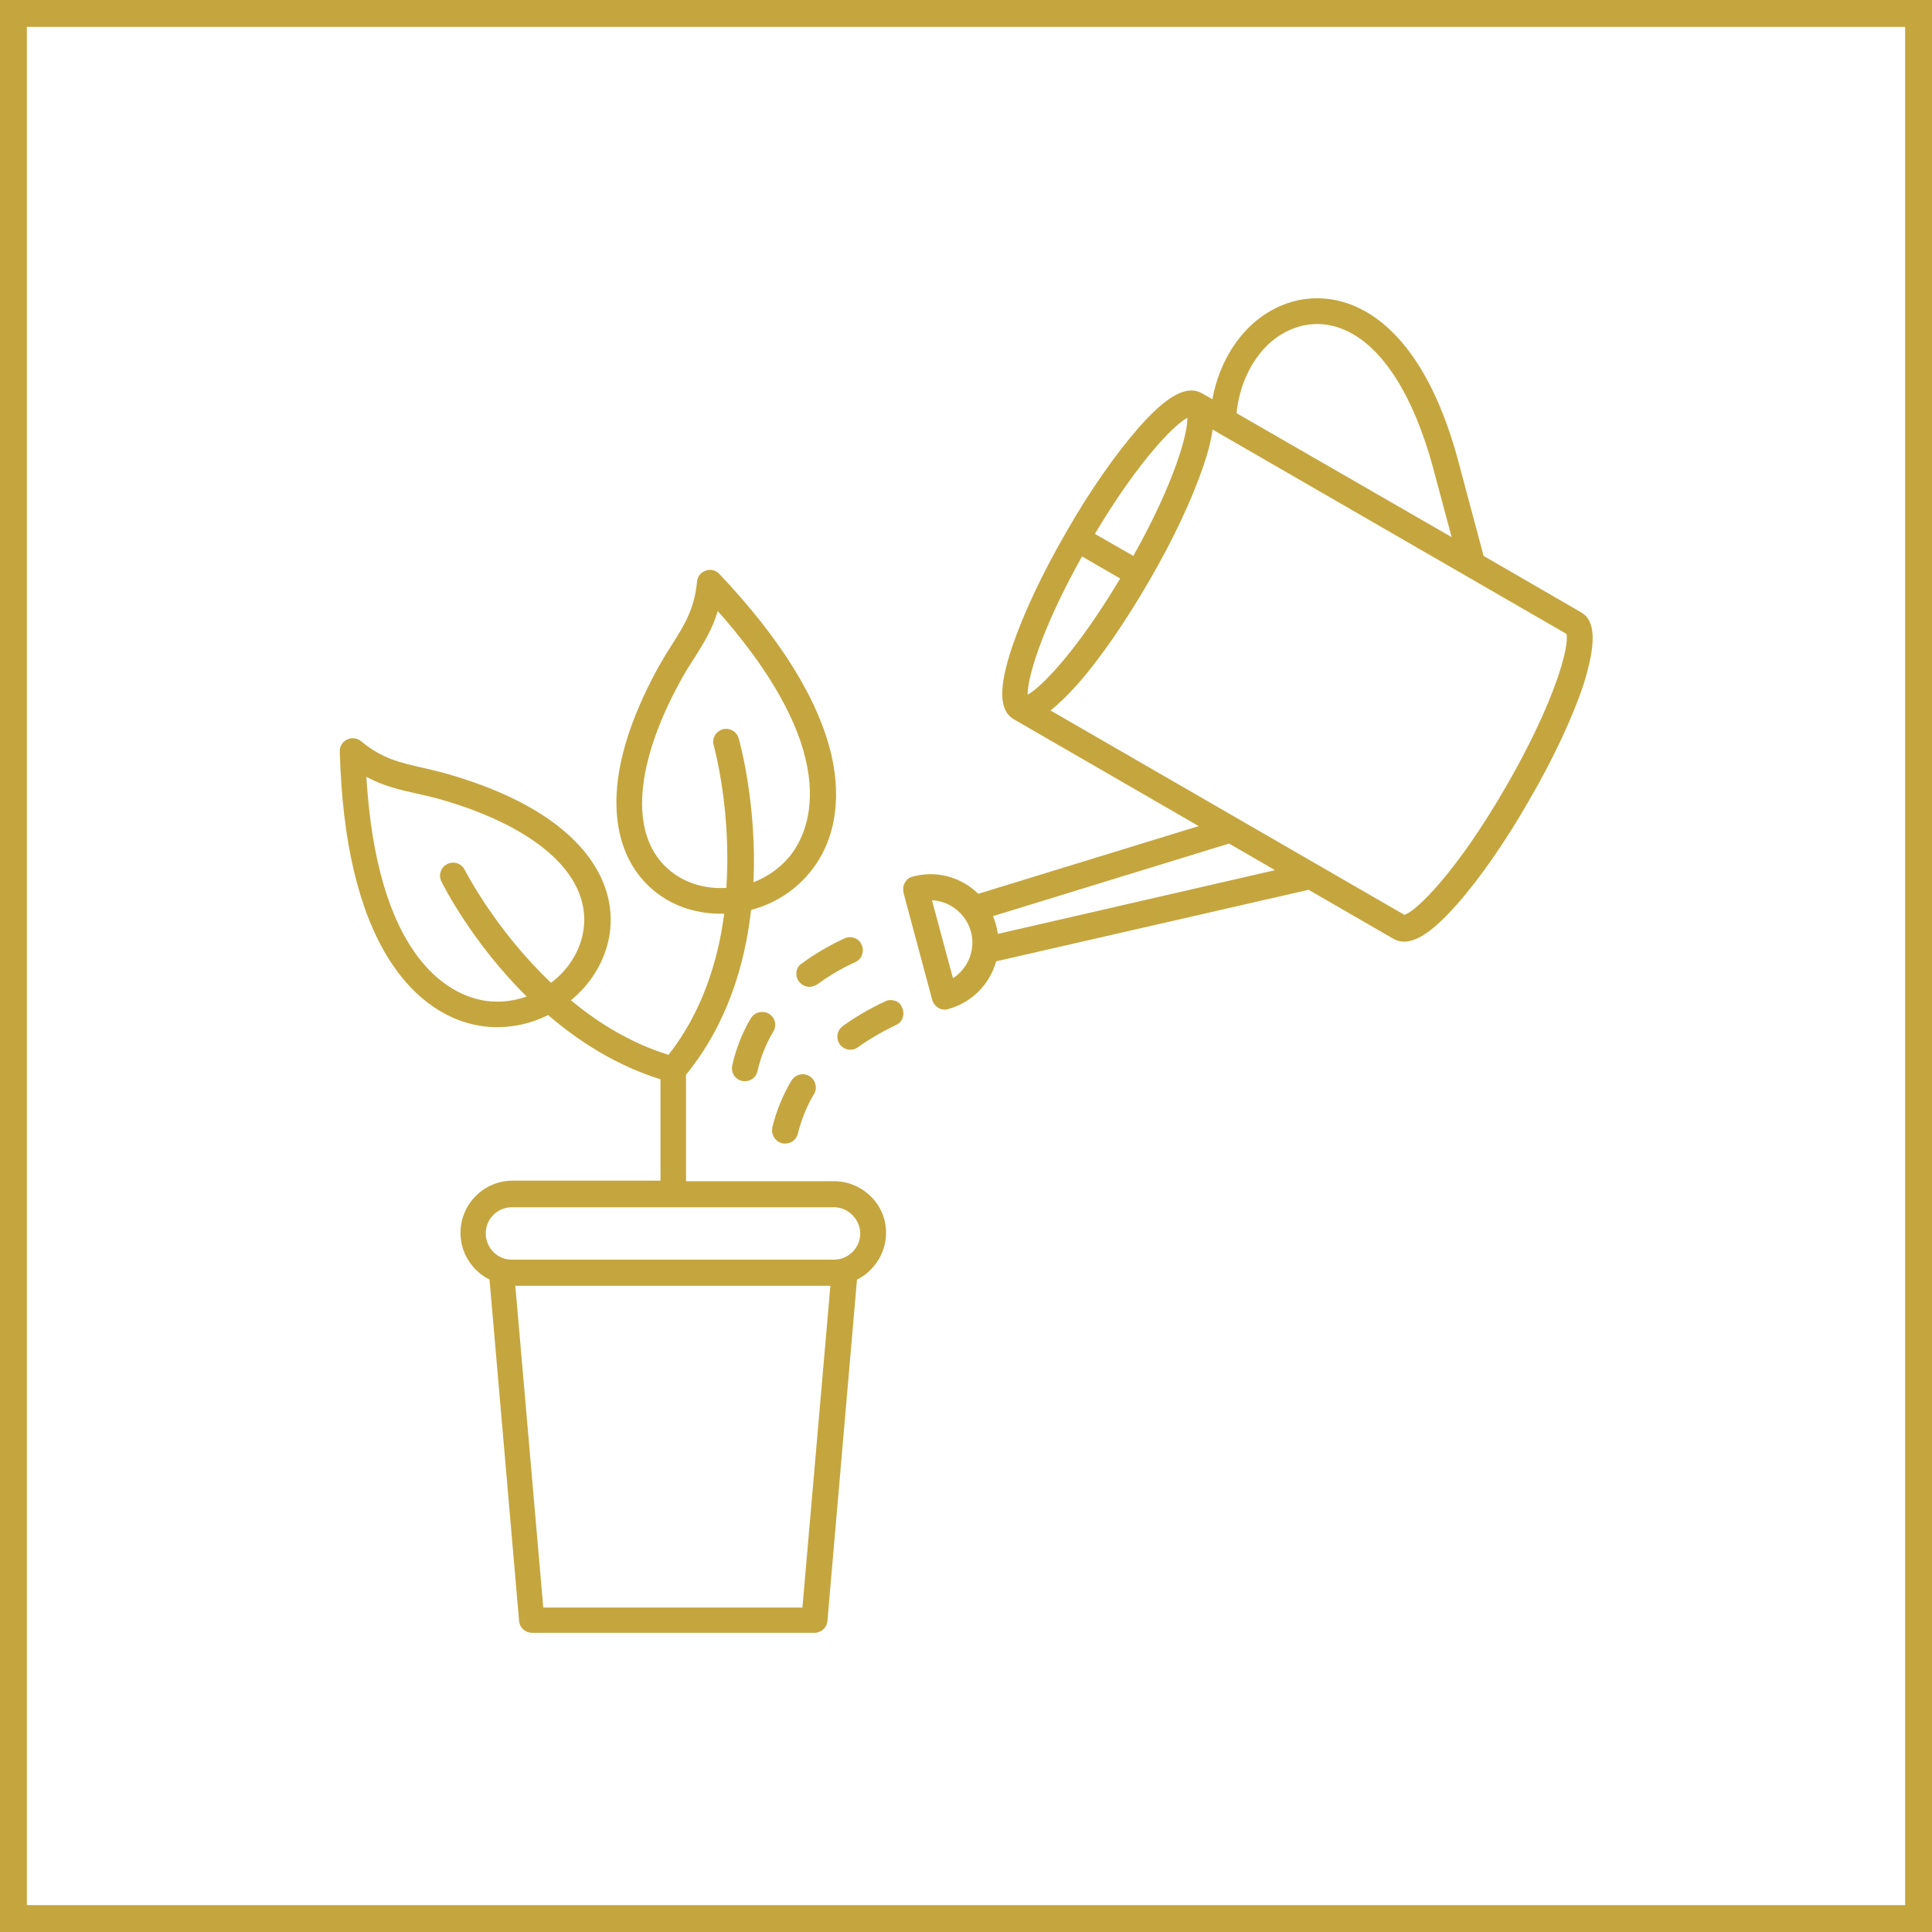 <?xml version="1.0" encoding="utf-8"?>
<!-- Generator: Adobe Illustrator 27.7.0, SVG Export Plug-In . SVG Version: 6.00 Build 0)  -->
<svg version="1.1" id="Livello_1" xmlns="http://www.w3.org/2000/svg" xmlns:xlink="http://www.w3.org/1999/xlink" x="0px" y="0px"
	 viewBox="0 0 718.7 718.7" style="enable-background:new 0 0 718.7 718.7;" xml:space="preserve">
<style type="text/css">
	.st0{fill:none;stroke:#C5A63E;stroke-width:10;stroke-miterlimit:10;}
	.st1{fill:#C5A63E;}
</style>
<rect x="5" y="5" class="st0" width="708.7" height="708.7"/>
<g>
	<path class="st1" d="M310.2,439.4h-55v-39.6c15.3-18.8,21.9-40.9,24.2-61.3c8.3-2.2,15.8-6.8,21.3-13.3
		c9.6-11.1,12.6-26.9,8.6-44.3c-4.8-20.5-18.8-43.2-41.7-67.4c-1.3-1.4-3.3-1.9-5.1-1.2c-1.8,0.6-3.1,2.2-3.2,4.1
		c-1,10.1-4.6,15.9-9.2,23.2l-0.2,0.3c-1.6,2.5-3.2,5.1-4.9,8.1c-11.2,20.4-16.5,38.5-15.6,53.8c1,17.2,9.3,26.5,16.2,31.3
		c6.4,4.5,14.2,6.8,22.5,6.8c0,0,0,0,0,0c0.4,0,0.8,0,1.3,0c-2.3,17.7-8.2,36.5-20.7,52.5c-13.9-4.3-26.1-11.8-36.3-20.3
		c7.3-6,12.5-14.3,14.2-23.5c1.5-8.2,0.8-20.7-10.7-33.6c-10.2-11.4-26.7-20.5-49.1-27c-3.5-1-6.6-1.7-9.6-2.4
		c-8.4-1.9-15.1-3.4-22.9-9.9c-1.5-1.2-3.5-1.4-5.2-0.6c-1.7,0.8-2.8,2.6-2.7,4.5c0.9,33.3,7,59.2,18.2,77.1
		c9.5,15.2,22.8,24.2,37.4,25.3c1,0.1,2,0.1,3.1,0.1c6.6,0,13-1.6,18.8-4.5c11.5,9.9,25.5,18.8,41.8,23.9l0,37.7h-55
		c-10.7,0-19.4,8.7-19.4,19.4c0,7.6,4.4,14.2,10.8,17.4l11,127c0.2,2.5,2.3,4.4,4.8,4.4H303c2.5,0,4.6-1.9,4.8-4.4l11-127
		c1.9-0.9,3.6-2.1,5.1-3.7c3.7-3.7,5.7-8.6,5.7-13.7C329.7,448.1,320.9,439.4,310.2,439.4z M308.9,478.3L298.5,598h-96.4
		l-10.4-119.7H308.9z M310.2,468.6l-119.8,0c-5.4,0-9.7-4.4-9.7-9.8c0-5.4,4.4-9.7,9.7-9.7h119.8c2.6,0,5,1,6.9,2.9
		c1.8,1.8,2.9,4.3,2.9,6.9C320,464.2,315.6,468.6,310.2,468.6z M274.8,274.7c-0.7-2.6-3.4-4.1-6-3.4c-1.2,0.4-2.3,1.2-2.9,2.3
		c-0.6,1.1-0.8,2.4-0.4,3.7c0.5,1.7,6.6,24.9,4.7,53c-6.8,0.4-13.6-1.2-19.2-5.1c-17-11.8-16.1-38.9,2.4-72.4
		c1.6-2.9,3.2-5.4,4.8-7.9l0.1-0.1c3.4-5.5,6.7-10.6,8.7-17.5c49.5,55.9,32.7,84.3,26.4,91.7c-3.6,4.2-8.2,7.3-13.1,9.2
		C281.6,299.5,275.3,276.4,274.8,274.7z M172.9,323.6c-1.2-2.4-4.1-3.4-6.5-2.2c-2.4,1.2-3.4,4.1-2.2,6.5
		c0.7,1.5,11.5,22.8,31.7,42.8c-4.2,1.5-8.8,2.2-13.4,1.8c-9.7-0.7-41.7-9-46.2-83.5c6.4,3.4,12.3,4.8,18.7,6.2
		c2.9,0.7,5.9,1.3,9,2.2c36.8,10.6,56.6,29.1,52.9,49.5c-1.4,7.5-5.8,14.1-11.9,18.7C184.3,346,173.1,324,172.9,323.6z"/>
	<path class="st1" d="M286,377.1c-1.1-0.7-2.4-0.8-3.7-0.5c-1.3,0.3-2.3,1.1-3,2.2c-3.2,5.4-5.5,11.3-6.9,17.5
		c-0.6,2.6,1,5.2,3.6,5.8c0.4,0.1,0.7,0.1,1.1,0.1c2.3,0,4.2-1.5,4.7-3.8c1.2-5.3,3.2-10.2,5.9-14.7
		C289.1,381.4,288.3,378.4,286,377.1z"/>
	<path class="st1" d="M296.3,361.5c-0.2,1.3,0.1,2.6,0.9,3.6c0.9,1.2,2.4,2,3.9,2c0,0,0,0,0,0c1,0,2-0.3,2.9-0.9
		c4.2-3.1,8.9-5.9,14.2-8.3c1.2-0.6,2.1-1.5,2.5-2.8c0.4-1.2,0.4-2.5-0.2-3.7c-0.5-1.2-1.5-2.1-2.7-2.5c-1.2-0.4-2.5-0.4-3.7,0.2
		c-5.8,2.7-11.1,5.8-15.8,9.3C297.2,359,296.5,360.2,296.3,361.5z"/>
	<path class="st1" d="M588.2,227.8C588.1,227.8,588.1,227.7,588.2,227.8l-36.3-21l-9.4-35.2c-10.1-37.7-26-52-37.6-57.3
		c-6.9-3.2-14.4-4.1-21.5-2.7c-6.6,1.3-12.9,4.6-18.1,9.5c-7.3,6.9-12.3,16.6-14.3,27.4l-3.9-2.2c0,0,0,0,0,0
		c-5.6-3.2-13.1,0.9-23.6,12.9c-8.5,9.7-18.1,23.4-26.9,38.8c-8.9,15.4-16,30.5-20.1,42.7c-5.1,15.1-4.9,23.7,0.7,26.9c0,0,0,0,0,0
		l68.7,39.7l-82,25.2c-1.5-1.5-3.2-2.8-5.1-3.9c-5.9-3.4-12.8-4.3-19.3-2.5c-1.3,0.3-2.3,1.1-2.9,2.3c-0.2,0.3-0.3,0.6-0.4,0.9
		c0,0.1-0.1,0.3-0.1,0.4c0,0.2-0.1,0.3-0.1,0.5c0,0.1,0,0.2,0,0.3c0,0.5,0,1.1,0.1,1.6c0,0,0,0,0,0l10.7,39.9c0.4,1.3,1.3,2.4,2.4,3
		c0.1,0,0.2,0.1,0.2,0.1c0.2,0.1,0.3,0.1,0.5,0.2c0.5,0.2,0.9,0.2,1.4,0.3c0,0,0.1,0,0.1,0c0,0,0,0,0,0c0,0,0,0,0,0s0,0,0,0
		c0.4,0,0.8-0.1,1.2-0.2c6.6-1.8,12.1-6,15.5-11.9c1.1-1.9,1.9-3.9,2.5-5.9l116.2-26.6l31.5,18.2c0.2,0.1,0.4,0.2,0.6,0.3
		c1,0.5,2.2,0.8,3.4,0.8c5.1,0,11.3-4.4,19.7-13.9c8.5-9.6,18.1-23.4,26.9-38.8c8.9-15.3,16-30.5,20.1-42.7
		C593.8,239.5,593.7,231,588.2,227.8z M560.3,292.5c-18.4,31.9-33.6,46.7-37.9,47.8l-131.6-76c2.9-2.3,6.2-5.5,9.9-9.6
		c8.5-9.6,18-23.4,26.9-38.8c8.9-15.3,16-30.5,20.1-42.7c1.8-5.2,2.9-9.7,3.4-13.4l131.6,76C583.9,240.1,578.7,260.6,560.3,292.5z
		 M460,153.7c1-10.2,5.3-19.4,11.8-25.6c3.9-3.7,8.6-6.1,13.4-7.1c5.2-1,10.4-0.4,15.6,2c13.7,6.3,25.1,24.4,32.3,51l6.9,25.8
		L460,153.7z M421.6,206.8l-14.3-8.2c16.6-27.8,29.7-40.7,34.4-43.2C441.9,160.7,437.4,178.6,421.6,206.8z M416.7,215.2
		c-16.6,27.8-29.7,40.7-34.4,43.2c-0.2-5.3,4.4-23.1,20.2-51.4L416.7,215.2z M354.5,363.9l-7.8-29c2.5,0.1,4.9,0.8,7.1,2.1
		c3.6,2.1,6.3,5.5,7.4,9.6C363,353.3,360.1,360.3,354.5,363.9z M370.5,344c-0.3-1.1-0.7-2.2-1.1-3.2l87.8-27l17.1,9.9l-103.1,23.7
		C371,346.2,370.8,345.1,370.5,344z"/>
	<path class="st1" d="M291,425.3c0.4,0.1,0.7,0.1,1.1,0.1c2.3,0,4.2-1.5,4.7-3.7c1.3-5.2,3.3-10.2,6-14.7c0.7-1.1,0.9-2.4,0.5-3.7
		c-0.3-1.3-1.1-2.3-2.2-3c-2.3-1.4-5.3-0.6-6.7,1.7c-3.2,5.4-5.6,11.2-7.1,17.4C286.8,422.1,288.4,424.7,291,425.3z"/>
	<path class="st1" d="M333,372.3c-1.2-0.4-2.5-0.4-3.7,0.2c-5.8,2.7-11.1,5.8-15.8,9.2c-2.2,1.6-2.6,4.6-1.1,6.8
		c0.9,1.2,2.4,2,3.9,2c0,0,0,0,0,0c1,0,2-0.3,2.8-0.9c4.2-3,9-5.8,14.2-8.3c1.2-0.5,2.1-1.5,2.5-2.7c0.4-1.2,0.4-2.5-0.2-3.7
		C335.2,373.6,334.2,372.7,333,372.3z"/>
</g>
</svg>
